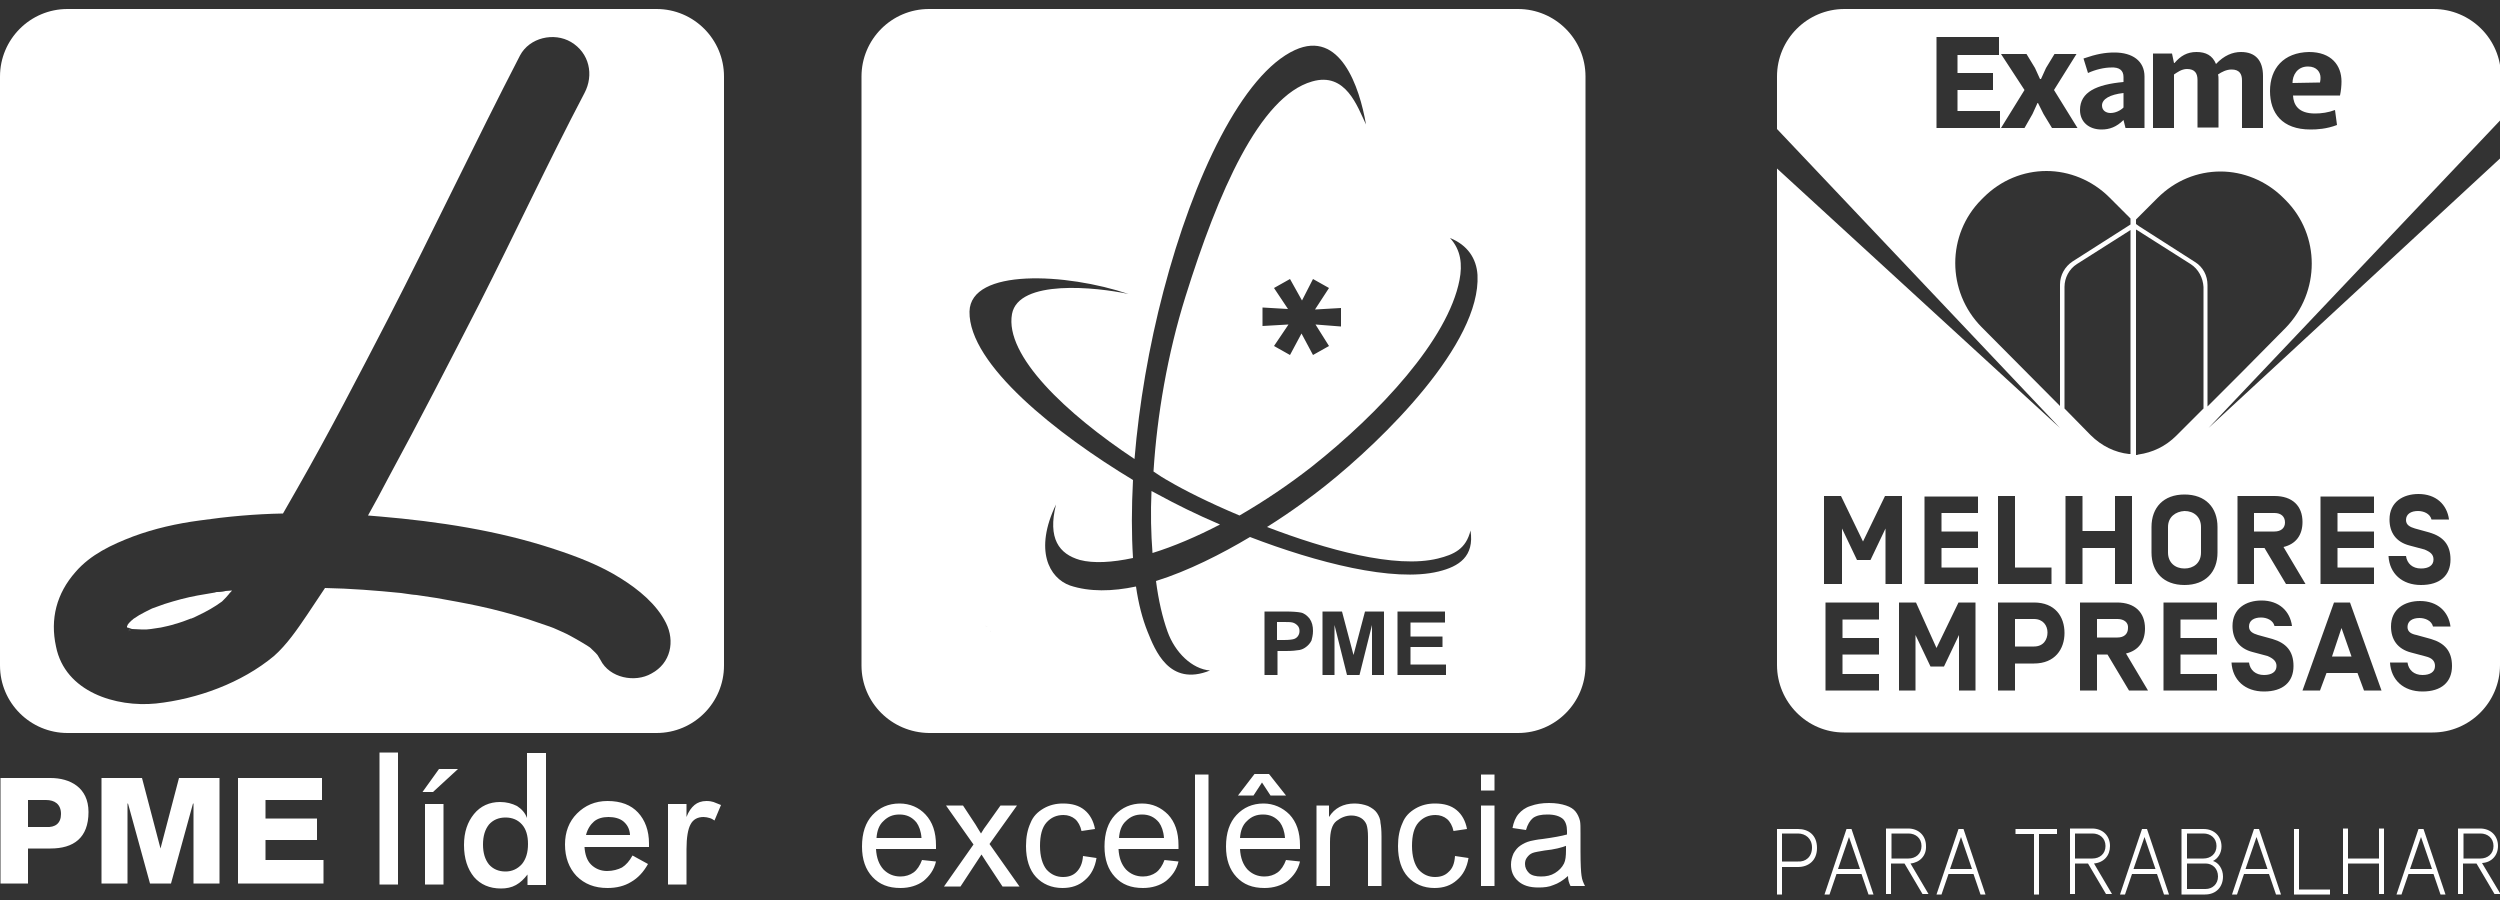<?xml version="1.0" encoding="utf-8"?>
<!-- Generator: Adobe Illustrator 22.1.0, SVG Export Plug-In . SVG Version: 6.00 Build 0)  -->
<svg version="1.1" id="Layer_1" xmlns="http://www.w3.org/2000/svg" xmlns:xlink="http://www.w3.org/1999/xlink" x="0px" y="0px"
	 viewBox="0 0 500 180" style="enable-background:new 0 0 500 180;" xml:space="preserve">
<rect x="0" y="0" width="500" height="180" fill="#333333" stroke="none"/>
<style type="text/css">
	.st0{fill:#FFFFFF;}
</style>
<g>
	<path class="st0" d="M259.5,125.1c0.3,0.3,0.4,0.7,0.4,1.1c0,0.4-0.1,0.7-0.3,1c-0.2,0.3-0.5,0.5-0.8,0.6c-0.3,0.1-1,0.2-2,0.2
		h-1.4v-3.6h1.2c0.9,0,1.5,0,1.9,0.1C258.9,124.6,259.2,124.8,259.5,125.1z M172.3,133.1V15.3c0-7.4,6-13.5,13.5-13.5h117.8
		c7.4,0,13.5,6,13.5,13.5v117.8c0,7.4-6,13.5-13.5,13.5H185.8C178.3,146.5,172.3,140.5,172.3,133.1z M197.6,125.4
		C197.5,125.4,197.5,125.4,197.6,125.4C196.8,125,197.1,125.2,197.6,125.4z M198,126.1C198,126.1,198,126.1,198,126.1
		C198,126.4,198.1,126.6,198,126.1z M262.6,126.2c0-1-0.2-1.8-0.7-2.5c-0.5-0.6-1.1-1.1-1.8-1.2c-0.5-0.1-1.5-0.2-3.1-0.2h-4.1V135
		h2.6v-4.8h1.7c1.2,0,2.1-0.1,2.7-0.2c0.5-0.1,0.9-0.3,1.3-0.6c0.4-0.3,0.8-0.7,1.1-1.3C262.4,127.7,262.6,127,262.6,126.2z
		 M276.9,122.3h-3.9l-2.3,8.7l-2.3-8.7h-3.9V135h2.4v-10l2.5,10h2.5l2.5-10v10h2.4V122.3z M289.2,132.9h-7.1v-3.5h6.4v-2.1h-6.4
		v-2.8h6.9v-2.2h-9.5V135h9.7V132.9z M193.9,62.3c-0.2,10.6,17.6,24.6,32.7,33.7c-0.3,5.6-0.3,10.9,0,15.6
		c-4.2,0.9-7.9,1.1-10.6,0.4c-4.2-1.2-6.5-4.3-4.8-11.1c-4.4,9.1-1.4,14.7,2.8,16.2c3.9,1.3,8.5,1.2,13.2,0.2c0.5,3.5,1.3,6.5,2.3,9
		c1.5,3.7,4.3,11.1,12.5,7.8c-3.6-0.3-7-3.6-8.5-7.8c-1-2.8-1.8-6.2-2.3-10.1c6.4-2,13.1-5.4,18.8-8.8c13.3,5.1,28.7,9.1,37.7,6.9
		c4.1-1,7.2-3,6.4-8.2c-0.9,3.7-3.3,4.8-6.5,5.6c-8.5,2.1-22.4-1.8-34.2-6.3c5.1-3.2,9.2-6.3,11.6-8.2c11.7-9.3,31.2-28.5,30.5-42.2
		c-0.2-3.3-2-6-5.5-7.4c2.2,2.4,2.5,5.3,1.9,8.4c-2.3,11.9-16,26.6-29.5,37.3c-4.6,3.6-9.5,6.9-14.5,9.8c-6.2-2.6-11.3-5.2-14-6.8
		c-1.1-0.6-2.2-1.3-3.2-2c0.7-11.2,2.8-23.5,6.4-35c6.5-20.8,14.8-40,25.3-43c6.8-2,9.1,5.1,10.8,8.6C271.9,17.3,268,5.9,259,10
		c-10.5,4.8-20.3,25.3-26.3,48.2c-2.9,11-4.9,22.7-5.8,33.6c-13.7-9.1-26-20.7-24.5-29c1.3-7,16.8-5.4,23.3-4
		C213.3,54.6,194.1,53.6,193.9,62.3z M263.1,64.9l5.1,0.4v-3.7l-5.2,0.3l2.8-4.3l-3.2-1.8l-2.2,4.3l-2.4-4.3l-3.2,1.8l2.8,4.2
		l-5.1-0.3v3.7l5.2-0.3l-2.9,4.3l3.2,1.8l2.3-4.3l2.3,4.3l3.2-1.8L263.1,64.9z M244,104.9c-4.7-2-8.9-4.1-12.2-5.9
		c-0.5-0.3-1-0.5-1.5-0.8c-0.2,4.4-0.1,8.5,0.2,12.4C234.7,109.3,239.4,107.3,244,104.9z M296.2,158.1h2.7v-3.2h-2.7V158.1z
		 M296.2,177.2h2.7v-16.1h-2.7V177.2z M289.7,174.4c-0.7,0.7-1.6,1-2.7,1c-1.3,0-2.4-0.5-3.3-1.5c-0.8-1-1.3-2.6-1.3-4.7
		c0-2.1,0.4-3.7,1.3-4.7c0.9-1,2-1.5,3.4-1.5c0.9,0,1.7,0.3,2.3,0.8c0.6,0.5,1.1,1.4,1.3,2.4l2.7-0.4c-0.3-1.6-1-2.9-2.1-3.8
		c-1.1-0.9-2.5-1.3-4.3-1.3c-1.4,0-2.7,0.3-3.9,1c-1.2,0.7-2.1,1.6-2.6,2.9c-0.6,1.3-0.9,2.8-0.9,4.6c0,2.7,0.7,4.8,2,6.2
		c1.3,1.4,3.1,2.2,5.3,2.2c1.8,0,3.3-0.5,4.5-1.6c1.2-1,2-2.5,2.3-4.4l-2.7-0.4C290.9,172.7,290.5,173.7,289.7,174.4z M233.6,162.9
		c1.4,1.5,2.1,3.5,2.1,6.2c0,0.2,0,0.4,0,0.7h-12c0.1,1.8,0.6,3.1,1.5,4.1c0.9,0.9,2,1.4,3.4,1.4c1,0,1.9-0.3,2.6-0.8
		c0.7-0.5,1.3-1.4,1.7-2.5l2.8,0.3c-0.4,1.7-1.3,2.9-2.5,3.9c-1.2,0.9-2.8,1.4-4.6,1.4c-2.4,0-4.2-0.7-5.6-2.2
		c-1.4-1.5-2.1-3.5-2.1-6.1c0-2.7,0.7-4.8,2.1-6.3c1.4-1.5,3.2-2.3,5.4-2.3C230.5,160.7,232.2,161.5,233.6,162.9z M232.8,167.6
		c-0.1-1.4-0.5-2.4-1-3.1c-0.9-1.1-2-1.6-3.4-1.6c-1.3,0-2.3,0.4-3.2,1.3c-0.9,0.8-1.3,2-1.4,3.4H232.8z M239,177.2h2.7v-22.3H239
		V177.2z M203.4,161.1h-3.3l-2.7,3.8c-0.4,0.5-0.8,1.1-1.2,1.8c-0.3-0.5-0.7-1.1-1.1-1.8l-2.5-3.8h-3.4l5.5,7.8l-5.9,8.4h3.3
		l4.2-6.4l0.9,1.4l3.3,5h3.4l-6-8.5L203.4,161.1z M317,177.2h-2.9c-0.3-0.6-0.5-1.2-0.5-2c-1,0.9-2,1.5-2.9,1.8
		c-0.9,0.4-1.9,0.5-3,0.5c-1.8,0-3.1-0.4-4.1-1.3c-1-0.9-1.4-2-1.4-3.3c0-0.8,0.2-1.5,0.5-2.2c0.4-0.7,0.8-1.2,1.4-1.6
		c0.6-0.4,1.2-0.7,2-0.9c0.5-0.1,1.3-0.3,2.4-0.4c2.2-0.3,3.8-0.6,4.9-0.9c0-0.4,0-0.6,0-0.7c0-1.1-0.3-1.9-0.8-2.4
		c-0.7-0.6-1.7-0.9-3.1-0.9c-1.3,0-2.2,0.2-2.9,0.7c-0.6,0.5-1.1,1.3-1.4,2.4l-2.7-0.4c0.2-1.1,0.6-2.1,1.2-2.8
		c0.6-0.7,1.4-1.3,2.4-1.6c1.1-0.4,2.3-0.6,3.7-0.6c1.4,0,2.5,0.2,3.4,0.5c0.9,0.3,1.5,0.7,1.9,1.2c0.4,0.5,0.7,1.1,0.9,1.9
		c0.1,0.5,0.1,1.3,0.1,2.5v3.6c0,2.5,0.1,4.2,0.2,4.8C316.4,176,316.7,176.6,317,177.2z M313.4,169.1c-1,0.4-2.5,0.8-4.5,1
		c-1.1,0.2-1.9,0.3-2.4,0.5c-0.5,0.2-0.8,0.5-1.1,0.9c-0.3,0.4-0.4,0.8-0.4,1.3c0,0.7,0.3,1.3,0.8,1.8c0.5,0.5,1.4,0.7,2.4,0.7
		c1.1,0,2-0.2,2.8-0.7c0.8-0.5,1.4-1.1,1.8-1.9c0.3-0.6,0.4-1.5,0.4-2.7V169.1z M215.3,174.4c-0.7,0.7-1.6,1-2.7,1
		c-1.3,0-2.4-0.5-3.3-1.5c-0.8-1-1.3-2.6-1.3-4.7c0-2.1,0.4-3.7,1.3-4.7c0.9-1,2-1.5,3.4-1.5c0.9,0,1.7,0.3,2.3,0.8
		c0.6,0.5,1.1,1.4,1.3,2.4l2.7-0.4c-0.3-1.6-1-2.9-2.1-3.8c-1.1-0.9-2.5-1.3-4.3-1.3c-1.4,0-2.7,0.3-3.9,1c-1.2,0.7-2.1,1.6-2.6,2.9
		c-0.6,1.3-0.9,2.8-0.9,4.6c0,2.7,0.7,4.8,2,6.2c1.3,1.4,3.1,2.2,5.3,2.2c1.8,0,3.3-0.5,4.5-1.6c1.2-1,2-2.5,2.3-4.4l-2.7-0.4
		C216.5,172.7,216,173.7,215.3,174.4z M185.1,162.9c1.4,1.5,2.1,3.5,2.1,6.2c0,0.2,0,0.4,0,0.7h-12c0.1,1.8,0.6,3.1,1.5,4.1
		c0.9,0.9,2,1.4,3.4,1.4c1,0,1.9-0.3,2.6-0.8c0.7-0.5,1.3-1.4,1.7-2.5l2.8,0.3c-0.4,1.7-1.3,2.9-2.5,3.9c-1.2,0.9-2.8,1.4-4.6,1.4
		c-2.4,0-4.2-0.7-5.6-2.2c-1.4-1.5-2.1-3.5-2.1-6.1c0-2.7,0.7-4.8,2.1-6.3c1.4-1.5,3.2-2.3,5.4-2.3
		C182,160.7,183.8,161.5,185.1,162.9z M184.3,167.6c-0.1-1.4-0.5-2.4-1-3.1c-0.9-1.1-2-1.6-3.4-1.6c-1.3,0-2.3,0.4-3.2,1.3
		c-0.9,0.8-1.3,2-1.4,3.4H184.3z M247.6,159.1h3.1l1.7-2.6l1.7,2.6h3.1l-3.4-4.3h-2.9L247.6,159.1z M275.4,162.6
		c-0.4-0.6-1-1-1.8-1.4c-0.8-0.3-1.7-0.5-2.7-0.5c-2.2,0-4,0.9-5.1,2.7v-2.3h-2.5v16.1h2.7v-8.8c0-2.1,0.4-3.5,1.3-4.2
		c0.9-0.7,1.9-1.1,3-1.1c0.7,0,1.4,0.2,1.9,0.5c0.5,0.3,0.9,0.8,1.1,1.3c0.2,0.6,0.3,1.4,0.3,2.5v9.8h2.7v-9.9
		c0-1.3-0.1-2.2-0.2-2.7C276.1,163.9,275.8,163.2,275.4,162.6z M257.9,162.9c1.4,1.5,2.1,3.5,2.1,6.2c0,0.2,0,0.4,0,0.7h-12
		c0.1,1.8,0.6,3.1,1.5,4.1c0.9,0.9,2,1.4,3.4,1.4c1,0,1.9-0.3,2.6-0.8c0.7-0.5,1.3-1.4,1.7-2.5l2.8,0.3c-0.4,1.7-1.3,2.9-2.5,3.9
		c-1.2,0.9-2.8,1.4-4.6,1.4c-2.4,0-4.2-0.7-5.6-2.2c-1.4-1.5-2.1-3.5-2.1-6.1c0-2.7,0.7-4.8,2.1-6.3c1.4-1.5,3.2-2.3,5.4-2.3
		C254.7,160.7,256.5,161.5,257.9,162.9z M257,167.6c-0.1-1.4-0.5-2.4-1-3.1c-0.9-1.1-2-1.6-3.4-1.6c-1.3,0-2.3,0.4-3.2,1.3
		c-0.9,0.8-1.3,2-1.4,3.4H257z"/>
	<path class="st0" d="M85,160.8h3.7v16.1H85V160.8z M84.5,158.4h2.1l5-4.6h-3.8L84.5,158.4z M75.9,176.9h3.7v-26.4h-3.7V176.9z
		 M32.1,169.7L32.1,169.7l-3.7-14.1h-8.1v21.1h5.2v-16h0.1l4.4,16h4.2l4.4-16h0.1v16h5.2v-21.1h-8.1L32.1,169.7z M53.1,168h10.3
		v-4.3H53.1V160h11.3v-4.4H47.6v21.1h17.1V172H53.1V168z M17.7,162.4c0,5.2-3,7.3-7.6,7.3H5.6v7H0.1v-21.1h10
		C14,155.6,17.7,157.5,17.7,162.4z M12.2,162.8c0-2-1.3-2.8-3-2.8H5.6v5.4h3.7C11,165.5,12.2,164.7,12.2,162.8z M141.3,160.2
		c-1,0-1.8,0.3-2.4,0.8c-0.6,0.5-1.2,1.3-1.6,2.4v-2.6h-3.7v16.1h3.7v-7.1c0-2.3,0.3-4,0.8-4.9c0.5-1,1.4-1.5,2.6-1.5
		c0.4,0,0.9,0.1,1.2,0.2c0.4,0.1,0.7,0.3,1,0.5l1.3-3.1c-0.5-0.2-1-0.4-1.5-0.6C142.4,160.3,141.9,160.2,141.3,160.2z M105.5,150.6
		h3.7v26.4h-3.7v-2.1c-0.7,0.9-1.4,1.6-2.3,2.1c-0.9,0.5-1.9,0.7-3,0.7c-2.3,0-4.1-0.8-5.4-2.3c-1.3-1.6-2-3.7-2-6.4
		c0-2.6,0.7-4.6,2-6.2c1.3-1.6,3.1-2.4,5.2-2.4c1.3,0,2.4,0.3,3.4,0.8c0.9,0.6,1.6,1.3,2,2.4V150.6z M105.6,168.8
		c0-1.7-0.4-3-1.2-3.9c-0.8-0.9-1.9-1.4-3.3-1.4c-1.4,0-2.5,0.5-3.3,1.4c-0.8,1-1.2,2.3-1.2,4c0,1.7,0.4,3,1.2,4
		c0.8,0.9,1.9,1.4,3.3,1.4c1.3,0,2.4-0.5,3.3-1.5C105.2,171.8,105.6,170.5,105.6,168.8z M127.6,162.5c1.4,1.5,2.2,3.6,2.2,6.2v0.7
		h-12.9c0.1,1.5,0.5,2.7,1.3,3.5c0.8,0.8,1.9,1.3,3.2,1.3c1.2,0,2.2-0.3,3-0.7c0.8-0.5,1.5-1.3,2.1-2.4l3.1,1.7
		c-0.9,1.6-2,2.8-3.4,3.6c-1.3,0.8-2.9,1.2-4.7,1.2c-2.6,0-4.6-0.8-6.2-2.4c-1.5-1.6-2.3-3.7-2.3-6.3c0-2.5,0.8-4.6,2.4-6.2
		c1.6-1.6,3.6-2.5,6.1-2.5C124.2,160.2,126.2,161,127.6,162.5z M126,166.9c-0.1-1.2-0.6-2-1.3-2.6c-0.7-0.6-1.8-0.9-3-0.9
		c-1.2,0-2.2,0.3-2.9,0.9c-0.7,0.6-1.3,1.5-1.6,2.7H126z M25.7,126C25.8,126.4,25.8,126.6,25.7,126C25.8,126.1,25.7,126.1,25.7,126z
		 M25.7,125.7C26,126.2,26.4,126.5,25.7,125.7C25.8,125.8,25.8,125.8,25.7,125.7z M25.3,125.4C25.3,125.4,25.3,125.4,25.3,125.4
		C24.5,125,24.9,125.2,25.3,125.4z M144.8,15.3v117.8c0,7.4-6,13.5-13.5,13.5H13.5c-7.4,0-13.5-6-13.5-13.5V15.3
		c0-7.4,6-13.5,13.5-13.5h117.8C138.8,1.8,144.8,7.9,144.8,15.3z M133.2,124.6c-1.9-3.8-5.5-6.7-9-8.9c-4.1-2.6-8.8-4.4-13.4-5.9
		c-11.2-3.7-23.1-5.5-34.8-6.5c-0.8-0.1-1.6-0.1-2.4-0.2c1.4-2.5,2.7-4.9,4-7.4c6.3-11.6,12.3-23.3,18.3-35
		c7.1-14,13.7-28.2,21-42.1c1.9-3.6,1-8-2.7-10.2c-3.4-2-8.3-0.9-10.2,2.7c-9,17.4-17.4,35.2-26.4,52.7c-5.9,11.4-11.8,22.8-18.2,34
		c-0.9,1.6-1.9,3.3-2.8,4.9c-5.6,0.1-11.1,0.6-16.7,1.4c-4.5,0.6-9,1.6-13.3,3.2c-4.2,1.6-8.5,3.6-11.5,7.1
		c-3.8,4.3-5.1,9.4-3.9,14.9c1.8,9.1,12,12.2,20,11.4c8.3-0.9,17.1-4.1,23.6-9.5c2.6-2.3,4.7-5.4,6.6-8.2c1.2-1.8,2.4-3.6,3.6-5.4
		c5.1,0.1,10.2,0.5,15.2,1c0.7,0.1,1.4,0.2,2.1,0.3c0.2,0,0.6,0.1,1,0.1c1.3,0.2,2.7,0.4,4,0.6c2.8,0.5,5.6,1,8.4,1.6
		c3.3,0.7,6.6,1.6,9.8,2.6c1.5,0.5,2.9,1,4.4,1.5c0.3,0.1,0.5,0.2,0.8,0.3c0.2,0.1,1.4,0.6,1.8,0.8c1.2,0.5,2.3,1.2,3.4,1.8
		c0.5,0.3,1,0.6,1.5,0.9c0.2,0.1,0.4,0.3,0.6,0.4c0.5,0.5,1.1,1,1.5,1.5c0.2,0.3,0.4,0.7,0.6,1c1.8,3.6,6.9,4.6,10.2,2.7
		C134.2,132.6,135,128.2,133.2,124.6z M43.5,118.4c-0.2,0-0.3,0-0.5,0.1c-1.2,0.2-2.3,0.4-3.5,0.6c-2.2,0.4-4.4,1-6.6,1.7
		c-0.8,0.3-1.7,0.6-2.5,0.9c-0.1,0-0.1,0.1-0.2,0.1c-0.4,0.2-0.8,0.4-1.2,0.6c-0.8,0.4-1.5,0.8-2.2,1.3c-0.2,0.1-0.3,0.3-0.5,0.4
		c-0.2,0.2-0.3,0.3-0.5,0.5c-0.1,0.1-0.2,0.3-0.3,0.4c0,0.1,0,0.2-0.1,0.2c0,0.1,0,0.2,0,0.3c0,0,0,0,0.1,0c0.3,0.1,0.6,0.2,0.9,0.3
		c0.4,0,1.7,0.1,2.1,0.1c0.6,0,1.1,0,1.7-0.1c0.4-0.1,1.6-0.2,2-0.3c0.9-0.2,1.9-0.4,2.8-0.7c1.1-0.3,2.2-0.7,3.2-1.1
		c0,0,0.1,0,0.1,0c0.5-0.2,0.9-0.4,1.3-0.6c1.7-0.8,3.3-1.7,4.8-2.8c0.1-0.1,0.1-0.1,0.2-0.2c0.4-0.4,0.8-0.8,1.2-1.3
		c0.1-0.2,0.4-0.4,0.6-0.7c-0.4,0-0.9,0.1-1.3,0.1C44.8,118.3,44.2,118.4,43.5,118.4z"/>
	<path class="st0" d="M454.9,106.3h-4.1v-3.7h4.1c1.3,0,2.1,0.7,2.1,1.9C457,105.6,456.2,106.3,454.9,106.3z M433.6,105.4v5.1
		c0,2,1.4,3.2,3.3,3.2c1.8,0,3.3-1.1,3.3-3.2v-5.1c0-2-1.4-3.2-3.3-3.2C435.1,102.3,433.6,103.4,433.6,105.4z M423.5,123.8h-4.1v3.7
		h4.1c1.3,0,2.1-0.7,2.1-1.9C425.7,124.5,424.8,123.8,423.5,123.8z M355.4,133V33.7L412,85.6l-56.6-59.8V15.3
		c0-7.4,6-13.5,13.5-13.5h117.8c7.4,0,13.5,6,13.5,13.5v8.6l-58.5,61.7h0L500,31.7V133c0,7.4-6,13.5-13.5,13.5H368.8
		C361.4,146.5,355.4,140.4,355.4,133z M375.8,120.5h-10.7v17.6h10.7v-3.3h-7.3v-3.9h7.3v-3.3h-7.3v-3.7h7.3V120.5z M418.1,87
		C418.2,87.1,418.2,87.1,418.1,87c2.2,2.2,4.9,3.5,7.7,3.8c0.1,0,0.2,0,0.3,0V46l-0.3,0.2l-10.4,6.6v0c-1.6,1-2.5,2.8-2.5,4.6v24.3
		L418.1,87z M413.1,116.8h3.4v-7.2h6.5v7.2h3.4V99.2H423v7h-6.5v-7h-3.4V116.8z M429.6,138.1l-4.4-7.4c2.5-0.6,3.8-2.4,3.8-5
		c0-3.2-2-5.2-5.6-5.2H416v17.6h3.4v-7.2h2.1l4.3,7.2H429.6z M438.1,52.8L438.1,52.8l-10.4-6.6l-0.5-0.3v45.1c0.2,0,0.3,0,0.5-0.1
		c2.8-0.4,5.4-1.6,7.6-3.8c0,0,0.1-0.1,0.1-0.1l5.3-5.3v0V57.4C440.6,55.6,439.7,53.8,438.1,52.8z M443.4,120.5h-10.7v17.6h10.7
		v-3.3h-7.3v-3.9h7.3v-3.3h-7.3v-3.7h7.3V120.5z M481.5,125.4c0-1.2,1-1.8,2.4-1.8c1.1,0,2.4,0.5,2.7,1.7h3.5
		c-0.4-3-2.6-5.1-6.1-5.1c-3.1,0-5.8,1.6-5.8,5.1c0,2.6,1.3,4.5,4,5.2l3,0.8c1.2,0.3,1.8,0.9,1.8,1.9c0,1.2-1,1.8-2.5,1.8
		c-1.7,0-2.8-1-3-2.5h-3.5c0.2,3.5,2.7,5.8,6.5,5.8c3.8,0,5.9-1.9,5.9-5.1c0-3-1.5-4.6-4.2-5.4l-2.9-0.8
		C482.3,126.8,481.5,126.4,481.5,125.4z M486.7,111.9c0,1.2-1,1.8-2.5,1.8c-1.7,0-2.8-1-3-2.5h-3.5c0.2,3.5,2.7,5.8,6.5,5.8
		c3.8,0,5.9-1.9,5.9-5.1c0-3-1.5-4.6-4.2-5.4l-2.9-0.8c-1-0.3-1.8-0.7-1.8-1.7c0-1.2,1-1.8,2.4-1.8c1.1,0,2.4,0.5,2.7,1.7h3.5
		c-0.4-3-2.6-5.1-6.1-5.1c-3.1,0-5.8,1.6-5.8,5.1c0,2.6,1.3,4.5,4,5.2l3,0.8C486.1,110.4,486.7,110.9,486.7,111.9z M476.3,138.1
		l-6.3-17.6h-3.2l-6.3,17.6h3.5l1.3-3.5h6.2l1.3,3.5H476.3z M464.1,116.8h10.7v-3.3h-7.3v-3.9h7.3v-3.3h-7.3v-3.7h7.3v-3.3h-10.7
		V116.8z M447.4,116.8h3.4v-7.2h2.1l4.3,7.2h3.9l-4.4-7.4c2.5-0.6,3.8-2.4,3.8-5c0-3.2-2-5.2-5.6-5.2h-7.4V116.8z M455.3,133.2
		c0,1.2-1,1.8-2.5,1.8c-1.7,0-2.8-1-3-2.5h-3.5c0.2,3.5,2.7,5.8,6.5,5.8c3.8,0,5.9-1.9,5.9-5.1c0-3-1.5-4.6-4.2-5.4l-2.9-0.8
		c-1-0.3-1.8-0.7-1.8-1.7c0-1.2,1-1.8,2.4-1.8c1.1,0,2.4,0.5,2.7,1.7h3.5c-0.4-3-2.6-5.1-6.1-5.1c-3.1,0-5.8,1.6-5.8,5.1
		c0,2.6,1.3,4.5,4,5.2l3,0.8C454.7,131.7,455.3,132.3,455.3,133.2z M436.9,98.9c-4.2,0-6.6,2.6-6.6,6.5v5.1c0,3.9,2.4,6.5,6.6,6.5
		c4.2,0,6.6-2.6,6.6-6.5v-5.1C443.5,101.5,441.1,98.9,436.9,98.9z M457.1,40l-0.4-0.4c-3.5-3.5-8.1-5.3-12.6-5.3
		c-4.6,0-9.1,1.8-12.6,5.3l-4.3,4.3v0.9l0.7,0.5l11.1,7.1c1.6,1,2.5,2.7,2.5,4.6v24.3l6.6-6.6l9-9.1C464.1,58.4,464.1,47,457.1,40z
		 M454,18.2c0,4.4,2.4,7.7,8.1,7.7c1.3,0,3.2-0.1,5.3-0.9l-0.4-3c-1.3,0.5-2.7,0.7-4,0.7c-3.3,0-4.3-1.7-4.4-3.6v0h9.4
		c0.2-0.9,0.3-2,0.3-2.8c0-3.2-2-5.9-6.5-5.9C456.7,10.5,454,13.7,454,18.2z M430.6,25.6h4.2V14.9c0.6-0.4,1.5-1.1,2.6-1.1
		c1.6,0,2.1,0.9,2.1,2.2v9.5h4.2V16c0-0.4,0-0.8-0.1-1.1c0.7-0.5,1.7-1,2.7-1c1.6,0,2.1,0.9,2.1,2.2v9.5h4.2V15.2
		c0-3.1-1.5-4.8-4.4-4.8c-1.7,0-3.4,0.7-5,2.4c-0.7-1.7-2-2.4-3.9-2.4c-1.9,0-3.2,0.8-4.4,2.2v0h-0.1l-0.4-1.9h-3.8V25.6z
		 M424.7,15.4L424.7,15.4v1c-5.4,0.5-8.7,2-8.7,5.6c0,2.4,1.8,3.9,4.3,3.9c1.6,0,3-0.5,4.4-1.9l0.4,1.6h3.8V15.3
		c0-3.1-2.4-4.8-6-4.8c-1.9,0-3.6,0.3-6.2,1.2l0.9,2.9c1.5-0.7,3.3-1.1,4.6-1.1C423.9,13.4,424.7,14.1,424.7,15.4z M404.9,18
		l-4.7,7.6h4.7l1.6-2.8l1-2.2h0.1l1.1,2.2l1.7,2.8h5.1l-4.7-7.6l4.5-7.2h-4.4l-1.7,2.8l-1,2.2H408l-1-2.2l-1.7-2.8h-5.1L404.9,18z
		 M387.3,25.6H400v-3.4h-8.5v-4.2h7.1v-3.4h-7.1v-3.6h8.3V7.4h-12.5V25.6z M412,81.2V56.9c0-1.9,1-3.6,2.5-4.6l11.6-7.4v-1.2
		l-4.2-4.2c-3.5-3.5-8.1-5.3-12.6-5.3c-4.6,0-9.1,1.8-12.6,5.3l-0.4,0.4c-7,7-7,18.4,0,25.5L412,81.2z M406.8,120.5h-7.2v17.6h3.4
		v-5.4h3.8c4.2,0,6.1-2.9,6.1-6.1C412.9,123.3,411,120.5,406.8,120.5z M399.6,116.8h10.7v-3.3H403V99.2h-3.4V116.8z M384.9,116.8
		h10.7v-3.3h-7.3v-3.9h7.3v-3.3h-7.3v-3.7h7.3v-3.3h-10.7V116.8z M383.2,120.5h-3.4v17.6h3.3V127l3,6.3h2.7l3-6.3v11.1h3.3v-17.6
		h-3.4l-4.4,9.1L383.2,120.5z M365.1,116.8h3.3v-11.1l3,6.3h2.7l3-6.3v11.1h3.3V99.2h-3.4l-4.4,9.1l-4.4-9.1h-3.4V116.8z
		 M466.4,131.3h3.9l-2-5.7L466.4,131.3z M403,129.3h3.8c1.9,0,2.7-1.4,2.7-2.8s-0.9-2.7-2.7-2.7H403V129.3z M464,16.5
		c0.1-0.4,0.1-0.8,0.1-1c0-1-0.7-2.2-2.5-2.2c-2.2,0-3.1,1.8-3.1,3.3L464,16.5L464,16.5z M420.4,21.1c0,1,0.8,1.5,1.7,1.5
		c1,0,2-0.5,2.6-1.1v-2.9C422,18.9,420.4,19.8,420.4,21.1z M444.6,175.3c0,2-1.3,3.6-3.6,3.6h-4.7v-13.1h4.4c2.2,0,3.6,1.5,3.6,3.5
		c0,1.3-0.7,2.4-1.7,2.9C443.7,172.5,444.6,173.8,444.6,175.3z M437.4,171.7h3.3c1.4,0,2.6-0.9,2.6-2.5c0-1.6-1.2-2.5-2.6-2.5h-3.3
		V171.7z M443.6,175.3c0-1.6-1.1-2.6-2.5-2.6h-3.7v5.1h3.7C442.5,177.8,443.6,176.8,443.6,175.3z M484.7,165.8l4.4,13.1h-1l-1.4-4.1
		h0h-5l-1.4,4.1h-1l4.4-13.1H484.7z M486.4,173.8l-2.2-6.4l-2.2,6.4H486.4z M363.4,169.6c0,2.5-1.7,3.8-3.8,3.8h-3.2l0,0v5.5h-1
		v-13.1h4.2C361.7,165.8,363.4,167,363.4,169.6z M362.4,169.5c0-1.8-1.3-2.8-2.8-2.8h-3.2v5.6h3.2
		C361.1,172.4,362.4,171.4,362.4,169.5z M382.1,172.7l3.6,6.1h-1.2l-3.6-6.1h-2.7v6.1h-1v-13.1h4.4c2.2,0,3.6,1.5,3.6,3.5
		C385.3,171.1,384,172.5,382.1,172.7z M381.7,171.7c1.4,0,2.6-0.9,2.6-2.5c0-1.6-1.2-2.5-2.6-2.5h-3.4v5H381.7z M403.2,166.8h3.6
		v12.1h1v-12.1h3.6v-1h-8.3V166.8z M475.8,171.7h-6.2v-6h-1v13.1h1v-6.1h6.2v6.1h1v-13.1h-1V171.7z M500.1,178.8h-1.2l-3.6-6.1h-2.7
		v6.1h-1v-13.1h4.4c2.2,0,3.6,1.5,3.6,3.5c0,1.9-1.3,3.3-3.2,3.4L500.1,178.8z M496.1,171.7c1.4,0,2.6-0.9,2.6-2.5
		c0-1.6-1.2-2.5-2.6-2.5h-3.4v5H496.1z M459.8,165.8h-1v13.1h7.2v-1h-6.2V165.8z M451.8,165.8l4.4,13.1h-1l-1.4-4.1h0h-5l-1.4,4.1
		h-1l4.4-13.1H451.8z M453.5,173.8l-2.2-6.4l-2.2,6.4H453.5z M429.4,165.8l4.4,13.1h-1l-1.4-4.1h0h-5l-1.4,4.1h-1l4.4-13.1H429.4z
		 M431.1,173.8l-2.2-6.4l-2.2,6.4H431.1z M392.7,165.8l4.4,13.1h-1l-1.4-4.1h0h-5l-1.4,4.1h-1l4.4-13.1H392.7z M394.4,173.8
		l-2.2-6.4l-2.2,6.4H394.4z M370.3,165.8l4.4,13.1h-1l-1.4-4.1h0h-5l-1.4,4.1h-1l4.4-13.1H370.3z M372,173.8l-2.2-6.4l-2.2,6.4H372z
		 M418.8,172.7l3.6,6.1h-1.2l-3.6-6.1H415v6.1h-1v-13.1h4.4c2.2,0,3.6,1.5,3.6,3.5C422,171.1,420.8,172.5,418.8,172.7z M418.5,171.7
		c1.4,0,2.6-0.9,2.6-2.5c0-1.6-1.2-2.5-2.6-2.5H415v5H418.5z"/>
</g>
</svg>
